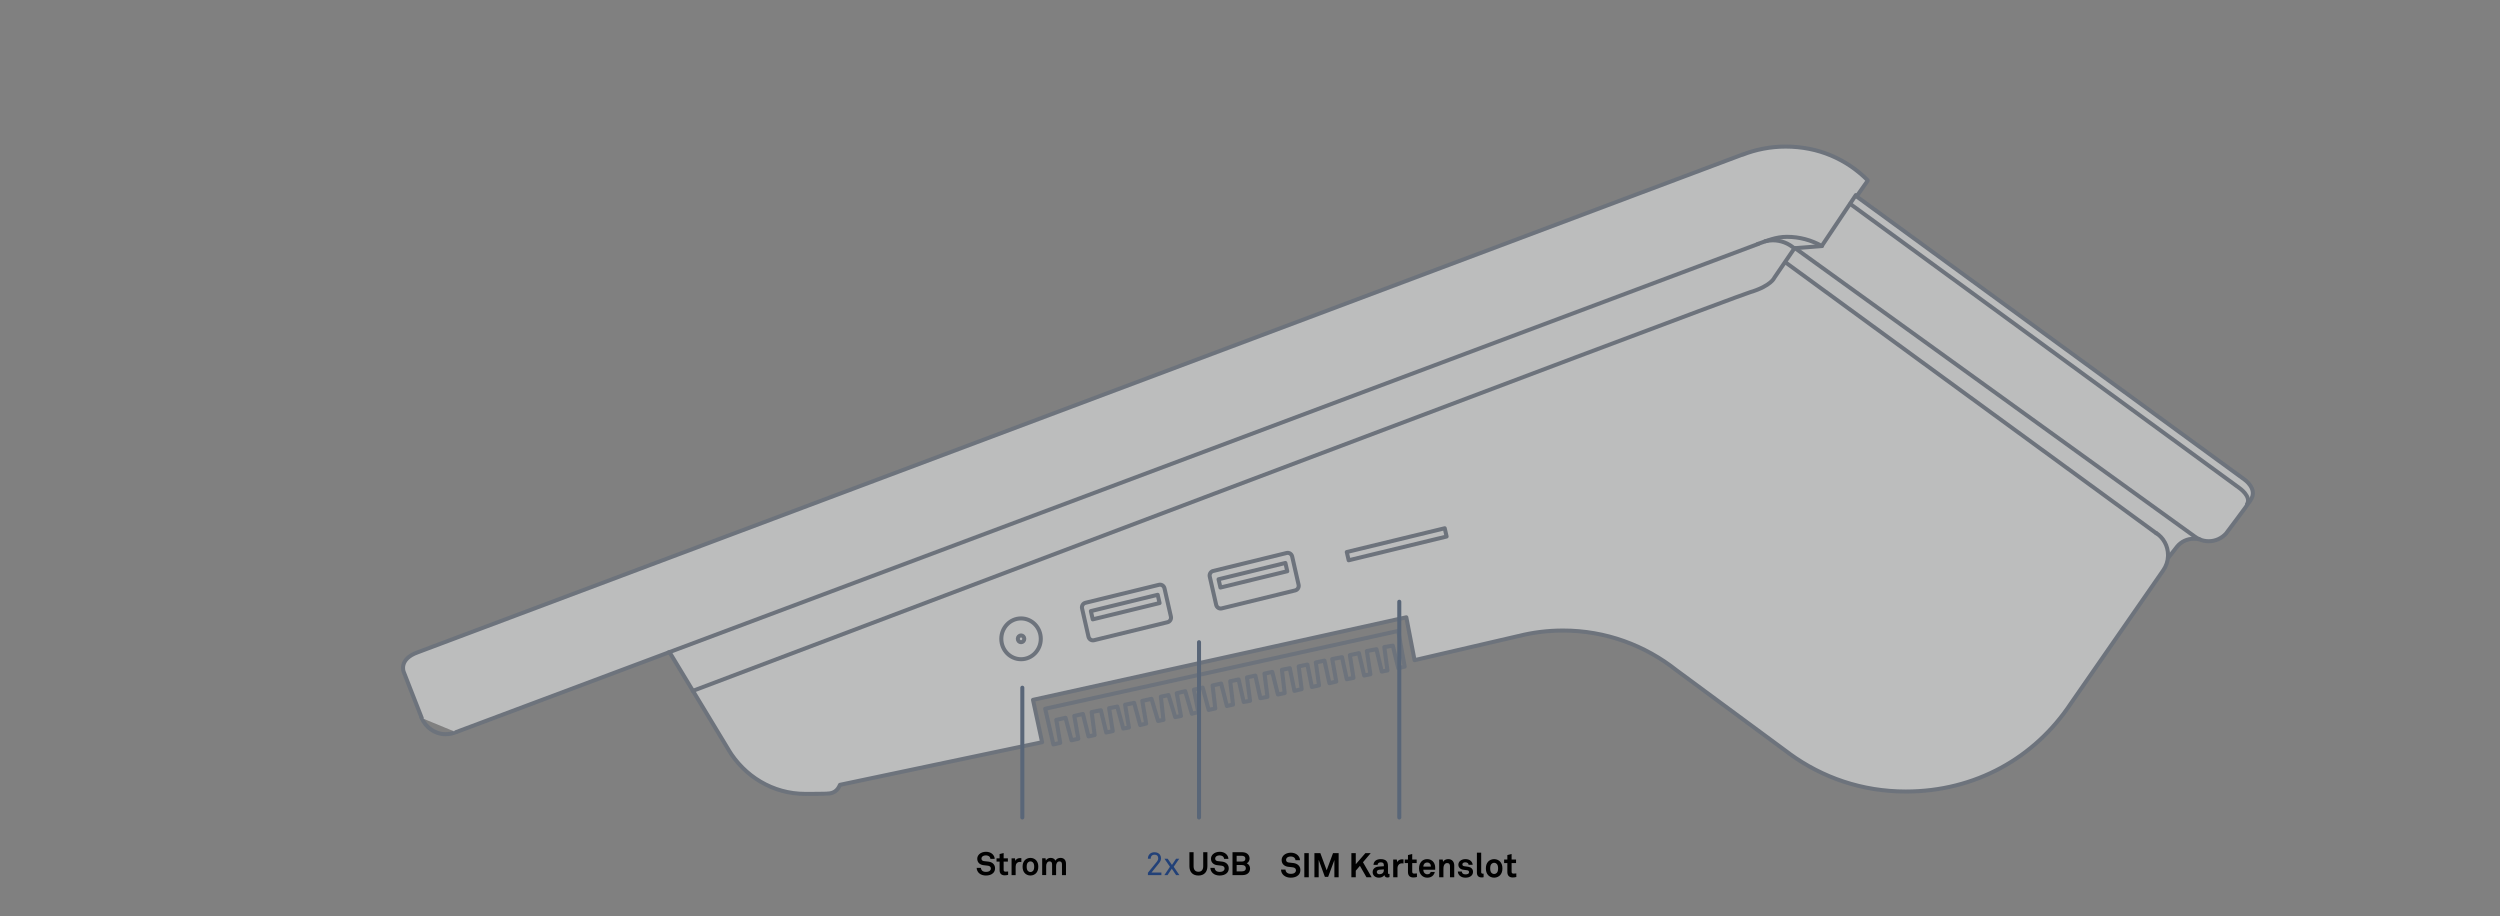 <svg fill="none" height="431" viewBox="0 0 1176 431" width="1176" xmlns="http://www.w3.org/2000/svg" xmlns:xlink="http://www.w3.org/1999/xlink"><rect x="0" y="0" width="1176" height="431" fill="#808080" stroke="none"/><clipPath id="a"><path d="m188 68h873v306.833h-873z"/></clipPath><g clip-path="url(#a)" opacity=".5"><path d="m214.448 344.366c-1.48.667-3.107 1-4.808 1-5.067 0-9.431-3.186-11.318-7.706" stroke="#596678" stroke-linecap="round" stroke-linejoin="round" stroke-width="1.9"/><path d="m198.397 337.77-8.507-21.747s-2.478-5.928 6.621-9.188l623.906-234.403-.887.408c6.324-2.519 13.241-3.89 20.49-3.89 15.312 0 28.589 5.891 38.501 15.819v.296l-5.104 7.224v.185l182.343 133.077s6.54 4.446 2.88 9.743l-.41.63c-1.29 2.075-11.09 15.042-11.09 15.042-2.07 2.26-4.96 3.63-8.18 3.63-1.59 0-3.1-.333-4.47-.963l.85.297c-1.04-.371-2.18-.519-3.33-.519-3.11 0-5.95 1.371-7.84 3.631l-4.33 5.52v-1.001c-.07 2.483-.88 4.743-2.18 6.632l-43.531 62.722c-17.014 25.638-45.012 41.42-77.633 41.42-20.49 0-39.167-6.483-54.664-17.746h.037l-53.222-39.271c-14.831-11.744-33.324-18.709-53.407-18.709-7.212 0-14.239.889-20.934 2.593h-.074l-48.82 11.337-3.884-20.154-175.607 38.826 4.291 19.932-95.09 20.043c-1.109 2.705-2.996 4.112-5.991 4.112-.444.149-10.393.149-10.393.149-15.275 0-28.664-8.373-36.135-20.895l.185.259-27.813-45.977-.444.074-100.046 37.493" fill="#f8f9fa"/><g stroke="#596678" stroke-linecap="round" stroke-linejoin="round" stroke-width="1.9"><path d="m198.397 337.77-8.507-21.747s-2.478-5.928 6.621-9.188l623.906-234.403-.887.408c6.324-2.519 13.241-3.89 20.49-3.89 15.312 0 28.589 5.891 38.501 15.819v.296l-5.104 7.224v.185l182.343 133.077s6.54 4.446 2.88 9.743l-.41.63c-1.29 2.075-11.09 15.042-11.09 15.042-2.07 2.26-4.96 3.63-8.18 3.63-1.59 0-3.1-.333-4.47-.963l.85.297c-1.04-.371-2.18-.519-3.33-.519-3.11 0-5.95 1.371-7.84 3.631l-4.33 5.52v-1.001c-.07 2.483-.88 4.743-2.18 6.632l-43.531 62.722c-17.014 25.638-45.011 41.42-77.633 41.42-20.49 0-39.167-6.483-54.664-17.746h.037l-53.222-39.271c-14.831-11.744-33.324-18.709-53.407-18.709-7.212 0-14.239.889-20.934 2.593h-.074l-48.82 11.337-3.884-20.154-175.607 38.826 4.291 19.932-95.09 20.043c-1.109 2.705-2.996 4.112-5.991 4.112-.444.149-10.393.149-10.393.149-15.275 0-28.664-8.373-36.135-20.895l.185.259-27.813-45.977-.444.074-100.046 37.493"/><path d="m872.978 91.772-16.015 23.933c-4.882-2.741-10.429-4.297-16.384-4.297-5.178 0-9.394 1.852-13.759 3.371"/><path d="m827.075 114.743-512.581 192.168"/><path d="m1014.33 250.857-174.346-127.372"/><path d="m1014.26 250.746c3.33 2.149 5.58 5.965 5.58 10.337v.481"/><path d="m830.368 113.481c1.146-.296 2.367-.444 3.587-.444 3.847 0 7.36 1.444 10.097 3.816l-9.394 13.781s-1.442 3.816-11.281 6.78c-9.838 2.964-497.49 187.575-497.49 187.575"/><path d="m857.071 115.743-13.204 1.038"/><path d="m1056.98 237.185c2.25-3.593-3.59-7.632-3.59-7.632l-183.005-133.595"/><path d="m844.424 116.742 187.956 135.633c.63.481 1.34.889 2.07 1.222"/><path d="m657.723 296.795 3.032 16.783-2.995.778-2.589-10.633-3.995.667 1.48 11.003-2.663.519-2.515-10.522-4.512.852 1.664 10.929-2.922.593-2.478-10.522-4.253.927 1.701 10.707-3.144.629-2.256-10.373-4.586.889 1.886 10.596-3.218.741-2.33-10.596-4.068.852 1.516 10.781-3.365.778-2.108-10.559-4.106.853 1.406 10.706-3.403.815-2.182-10.669-3.699.741 1.295 10.966-3.181.667-2.663-10.633-3.661.815 1.405 10.929-3.329.63-2.367-10.633-3.957.852 1.479 11.004-2.996.555-2.404-10.595-3.957.852 1.331 10.966-2.885.667-2.699-10.559-4.032.889 1.258 10.818-3.107.704-2.811-10.522-4.105.964 2.034 10.595-3.033.741-3.107-10.595-3.994.963 1.997 10.707-2.7.518-3.181-10.373-3.587.778 1.22 10.892-2.515.519-3.107-10.411-4.327.964 1.812 10.669-2.81.704-2.848-10.447-4.254.889 1.813 10.707-2.663.481-2.811-10.336-3.847.778 1.702 10.781-3.07.63-2.515-10.448-4.327.852 1.405 10.818-2.885.63-2.626-10.558-4.068.926 1.886 10.744-3.181.704-2.811-10.559-4.364.963 1.849 10.818-3.217.741-3.847-16.783z"/><path d="m570.619 268.602 34.655-8.484c1.11-.259 2.256.445 2.552 1.63l3.033 13.337c.259 1.186-.444 2.334-1.553 2.631l-34.656 8.484c-1.109.259-2.256-.445-2.552-1.63l-3.033-13.338c-.258-1.185.444-2.334 1.554-2.63zm3.476 7.78 31.438-7.669-.888-3.89-31.437 7.669z"/><path d="m510.554 283.569 34.656-8.484c1.109-.259 2.256.445 2.552 1.63l3.032 13.338c.259 1.185-.443 2.334-1.553 2.63l-34.655 8.484c-1.11.26-2.256-.444-2.552-1.63l-3.033-13.337c-.259-1.186.444-2.334 1.553-2.631zm3.477 7.78 31.438-7.669-.888-3.89-31.438 7.669z"/><path d="m480.303 310.096c5.127 0 9.283-4.296 9.283-9.595 0-5.3-4.156-9.596-9.283-9.596s-9.283 4.296-9.283 9.596c0 5.299 4.156 9.595 9.283 9.595z"/><path d="m480.302 302.095c.837 0 1.516-.713 1.516-1.593s-.679-1.593-1.516-1.593c-.838 0-1.517.713-1.517 1.593s.679 1.593 1.517 1.593z"/><path d="m680.485 252.38-46.072 11.178-.888-3.89 46.073-11.178z"/></g></g><path d="m468.072 408.444c0 1.003-.365 1.717-.897 2.249-.821.821-2.082 1.155-3.405 1.155-1.14 0-2.34-.304-3.222-1.109-.638-.578-1.125-1.49-1.125-2.508h2.007c0 .532.243 1.003.562 1.322.456.456 1.185.578 1.809.578.744 0 1.459-.152 1.869-.578.243-.258.426-.516.426-1.033 0-.79-.608-1.155-1.277-1.277-.73-.137-1.672-.167-2.386-.289-1.49-.243-2.736-1.216-2.736-3.009 0-.851.38-1.566.942-2.128.715-.699 1.9-1.14 3.162-1.14 1.155 0 2.279.365 3.009 1.049.638.608 1.079 1.398 1.094 2.295h-2.006c-.015-.38-.213-.79-.471-1.064-.35-.365-1.064-.578-1.642-.578-.608 0-1.307.137-1.748.593-.228.243-.364.517-.364.912 0 .699.456 1.064 1.094 1.17.684.107 1.642.183 2.341.274 1.611.228 2.964 1.277 2.964 3.116zm6.153 3.1c-.532.137-1.064.213-1.627.213-1.596 0-2.386-.912-2.386-2.432v-4.012h-1.444v-1.566h1.444v-2.006l1.9-.471v2.477h1.991v1.566h-1.991v3.845c0 .608.274.867.882.867.395 0 .714-.016 1.231-.076zm6.222-6.034c-.213-.045-.441-.076-.653-.076-1.338 0-2.037.958-2.037 2.235v3.982h-1.915v-7.904h1.611l.167 1.186c.365-.912 1.307-1.292 2.234-1.292.198 0 .395.015.593.046zm7.964 2.189c0 1.338-.335 2.174-.927 2.918-.548.669-1.566 1.231-2.767 1.231-1.2 0-2.219-.562-2.766-1.231-.593-.744-.927-1.58-.927-2.918 0-1.337.334-2.173.927-2.918.547-.669 1.566-1.231 2.766-1.231 1.201 0 2.219.562 2.767 1.231.592.745.927 1.581.927 2.918zm-1.931 0c0-.745-.106-1.489-.562-1.991-.258-.274-.684-.502-1.201-.502-.516 0-.942.228-1.2.502-.456.502-.563 1.246-.563 1.991s.107 1.49.563 1.991c.258.274.684.502 1.2.502.517 0 .943-.228 1.201-.502.456-.501.562-1.246.562-1.991zm14.961 3.952h-1.885v-4.909c0-.973-.258-1.536-1.216-1.536-1.079 0-1.55 1.14-1.55 2.128v4.317h-1.885v-4.909c0-.973-.258-1.536-1.215-1.536-1.08 0-1.566 1.14-1.566 2.128v4.317h-1.885v-7.904h1.581l.152 1.049c.441-.729 1.201-1.246 2.25-1.246 1.109 0 1.869.486 2.264 1.292.471-.821 1.323-1.292 2.386-1.292 1.688 0 2.569 1.124 2.569 2.766z" fill="#000"/><path d="m546.313 411.651h-6.338v-1.11l4.271-5.274c.395-.501.577-.973.577-1.52 0-1.079-.623-1.702-1.732-1.702-.943 0-1.794.517-1.794 1.915h-1.337c0-1.839 1.246-3.07 3.116-3.07 1.155 0 2.051.456 2.583 1.201.32.456.487.972.487 1.641 0 .836-.319 1.535-.897 2.25l-3.587 4.453h4.651zm8.471 0h-1.551l-2.021-3.025-2.006 3.025h-1.475l2.615-3.921-2.584-3.77h1.52l2.006 2.903 1.93-2.903h1.49l-2.599 3.77z" fill="#224178"/><path d="m567.954 407.517c0 2.568-1.444 4.331-4.225 4.331-2.782 0-4.226-1.763-4.226-4.331v-6.642h1.961v6.611c0 1.535.699 2.584 2.265 2.584 1.565 0 2.264-1.049 2.264-2.584v-6.611h1.961zm10.056.927c0 1.003-.364 1.717-.896 2.249-.821.821-2.083 1.155-3.405 1.155-1.14 0-2.341-.304-3.222-1.109-.639-.578-1.125-1.49-1.125-2.508h2.006c0 .532.243 1.003.563 1.322.456.456 1.185.578 1.808.578.745 0 1.459-.152 1.87-.578.243-.258.425-.516.425-1.033 0-.79-.608-1.155-1.276-1.277-.73-.137-1.672-.167-2.387-.289-1.489-.243-2.735-1.216-2.735-3.009 0-.851.38-1.566.942-2.128.714-.699 1.9-1.14 3.161-1.14 1.155 0 2.28.365 3.01 1.049.638.608 1.079 1.398 1.094 2.295h-2.006c-.015-.38-.213-.79-.471-1.064-.35-.365-1.064-.578-1.642-.578-.608 0-1.307.137-1.748.593-.228.243-.365.517-.365.912 0 .699.456 1.064 1.095 1.17.684.107 1.641.183 2.34.274 1.612.228 2.964 1.277 2.964 3.116zm10.014.076c0 .957-.319 1.824-1.094 2.417-.836.638-1.839.729-2.873.729h-4.286v-10.791h4.286c.866 0 1.763.121 2.493.592.79.517 1.246 1.414 1.246 2.341 0 .882-.41 1.87-1.322 2.28 1.018.471 1.55 1.429 1.55 2.432zm-2.219-4.59c0-1.034-.79-1.368-1.672-1.368h-2.417v2.705h2.463c.881 0 1.626-.319 1.626-1.337zm.228 4.544c0-1.155-.806-1.565-1.839-1.565h-2.478v2.994h2.417c.912 0 1.9-.334 1.9-1.429z" fill="#000"/><path d="m611.697 409.275c0 1.056-.384 1.808-.944 2.368-.864.864-2.192 1.216-3.584 1.216-1.2 0-2.464-.32-3.392-1.168-.672-.608-1.184-1.568-1.184-2.64h2.112c0 .56.256 1.056.592 1.392.48.48 1.248.608 1.904.608.784 0 1.536-.16 1.968-.608.256-.272.448-.544.448-1.088 0-.832-.64-1.216-1.344-1.344-.768-.144-1.76-.176-2.512-.304-1.568-.256-2.88-1.28-2.88-3.168 0-.896.4-1.648.992-2.24.752-.736 2-1.2 3.328-1.2 1.216 0 2.4.384 3.168 1.104.672.64 1.136 1.472 1.152 2.416h-2.112c-.016-.4-.224-.832-.496-1.12-.368-.384-1.12-.608-1.728-.608-.64 0-1.376.144-1.84.624-.24.256-.384.544-.384.96 0 .736.48 1.12 1.152 1.232.72.112 1.728.192 2.464.288 1.696.24 3.12 1.344 3.12 3.28zm3.95 3.376h-2.096v-11.344h2.096zm14.046 0h-2v-8.096l-2.944 7.936h-1.52l-2.928-8.032v8.192h-2v-11.344h2.784l2.976 8.08 2.992-8.08h2.64zm15.518 0h-2.432l-3.072-5.36-1.952 2.288v3.072h-2.064v-11.344h2.064v5.232l4.528-5.232h2.512l-3.648 4.288zm8.414-.096c-.336.144-.512.224-.992.224-.864 0-1.344-.544-1.408-1.168-.384.672-1.344 1.248-2.528 1.248-1.984 0-3.008-1.248-3.008-2.608 0-1.584 1.232-2.496 2.816-2.608l2.448-.176v-.512c0-.784-.272-1.312-1.408-1.312-.928 0-1.472.416-1.52 1.184h-1.936c.112-1.872 1.6-2.704 3.456-2.704 1.424 0 2.64.448 3.12 1.696.208.528.24 1.12.24 1.68v3.088c0 .384.128.528.464.528.128 0 .256-.032.256-.032zm-2.672-3.216v-.384l-2.112.16c-.608.048-1.2.416-1.2 1.088 0 .64.56 1.04 1.184 1.04 1.248 0 2.128-.672 2.128-1.904zm9.256-3.152c-.224-.048-.464-.08-.688-.08-1.408 0-2.144 1.008-2.144 2.352v4.192h-2.016v-8.32h1.696l.176 1.248c.384-.96 1.376-1.36 2.352-1.36.208 0 .416.016.624.048zm6.325 6.352c-.56.144-1.12.224-1.712.224-1.68 0-2.512-.96-2.512-2.56v-4.224h-1.52v-1.648h1.52v-2.112l2-.496v2.608h2.096v1.648h-2.096v4.048c0 .64.288.912.928.912.416 0 .752-.016 1.296-.08zm8.586-3.984s-.016.384-.016.56h-5.568c-.016.64.208 1.248.608 1.632.288.272.688.512 1.232.512.576 0 .928-.112 1.216-.4.176-.176.32-.4.4-.704h1.92c-.048.496-.384 1.152-.704 1.536-.704.832-1.744 1.168-2.8 1.168-1.136 0-1.968-.4-2.624-1.024-.832-.8-1.28-1.968-1.28-3.328 0-1.328.4-2.512 1.2-3.328.624-.64 1.52-1.056 2.656-1.056 1.232 0 2.352.496 3.04 1.536.608.912.752 1.856.72 2.896zm-2-.896c-.016-.624-.192-1.104-.512-1.456-.272-.288-.688-.48-1.264-.48-.608 0-1.104.256-1.392.64-.288.368-.416.752-.432 1.296zm10.954 4.992h-2v-5.104c0-.976-.32-1.568-1.376-1.568-.704 0-1.168.448-1.44 1.056-.288.656-.272 1.52-.272 2.224v3.392h-2v-8.32h1.68l.144 1.072c.496-.88 1.488-1.28 2.448-1.28 1.776 0 2.816 1.248 2.816 2.976zm8.829-2.576c0 .8-.288 1.392-.72 1.824-.672.672-1.712.96-2.848.96-1.056 0-2-.304-2.688-.96-.48-.464-.88-1.152-.88-1.936h1.872c0 .368.192.768.448.976.32.256.688.368 1.264.368.672 0 1.696-.144 1.696-1.056 0-.48-.32-.8-.832-.88-.736-.112-1.568-.16-2.304-.32-1.136-.24-1.904-1.168-1.904-2.224 0-.848.352-1.44.848-1.872.608-.528 1.488-.832 2.528-.832.992 0 2 .32 2.608.976.448.48.736 1.104.736 1.712h-1.904c0-.32-.144-.576-.336-.784-.24-.24-.672-.384-1.088-.384-.288 0-.56 0-.864.128-.352.144-.64.448-.64.88 0 .592.512.768.96.832.752.096.96.112 1.776.24 1.312.208 2.272 1.04 2.272 2.352zm4.984 2.56c-.4.08-.48.112-.88.112-1.36 0-2.272-.656-2.272-2.24v-9.424h2.016v9.088c0 .48.112.8.8.8.176 0 .224-.016.336-.016zm8.846-4.144c0 1.408-.352 2.288-.976 3.072-.576.704-1.648 1.296-2.912 1.296s-2.336-.592-2.912-1.296c-.624-.784-.976-1.664-.976-3.072s.352-2.288.976-3.072c.576-.704 1.648-1.296 2.912-1.296s2.336.592 2.912 1.296c.624.784.976 1.664.976 3.072zm-2.032 0c0-.784-.112-1.568-.592-2.096-.272-.288-.72-.528-1.264-.528s-.992.24-1.264.528c-.48.528-.592 1.312-.592 2.096s.112 1.568.592 2.096c.272.288.72.528 1.264.528s.992-.24 1.264-.528c.48-.528.592-1.312.592-2.096zm8.583 4.048c-.56.144-1.12.224-1.712.224-1.68 0-2.512-.96-2.512-2.56v-4.224h-1.52v-1.648h1.52v-2.112l2-.496v2.608h2.096v1.648h-2.096v4.048c0 .64.288.912.928.912.416 0 .752-.016 1.296-.08z" fill="#000"/><g stroke="#596678" stroke-linecap="round" stroke-linejoin="round" stroke-width="1.9"><path d="m658.223 283.05v101.499"/><path d="m564.021 302.081v82.468"/><path d="m480.9 323.491v61.058"/></g></svg>